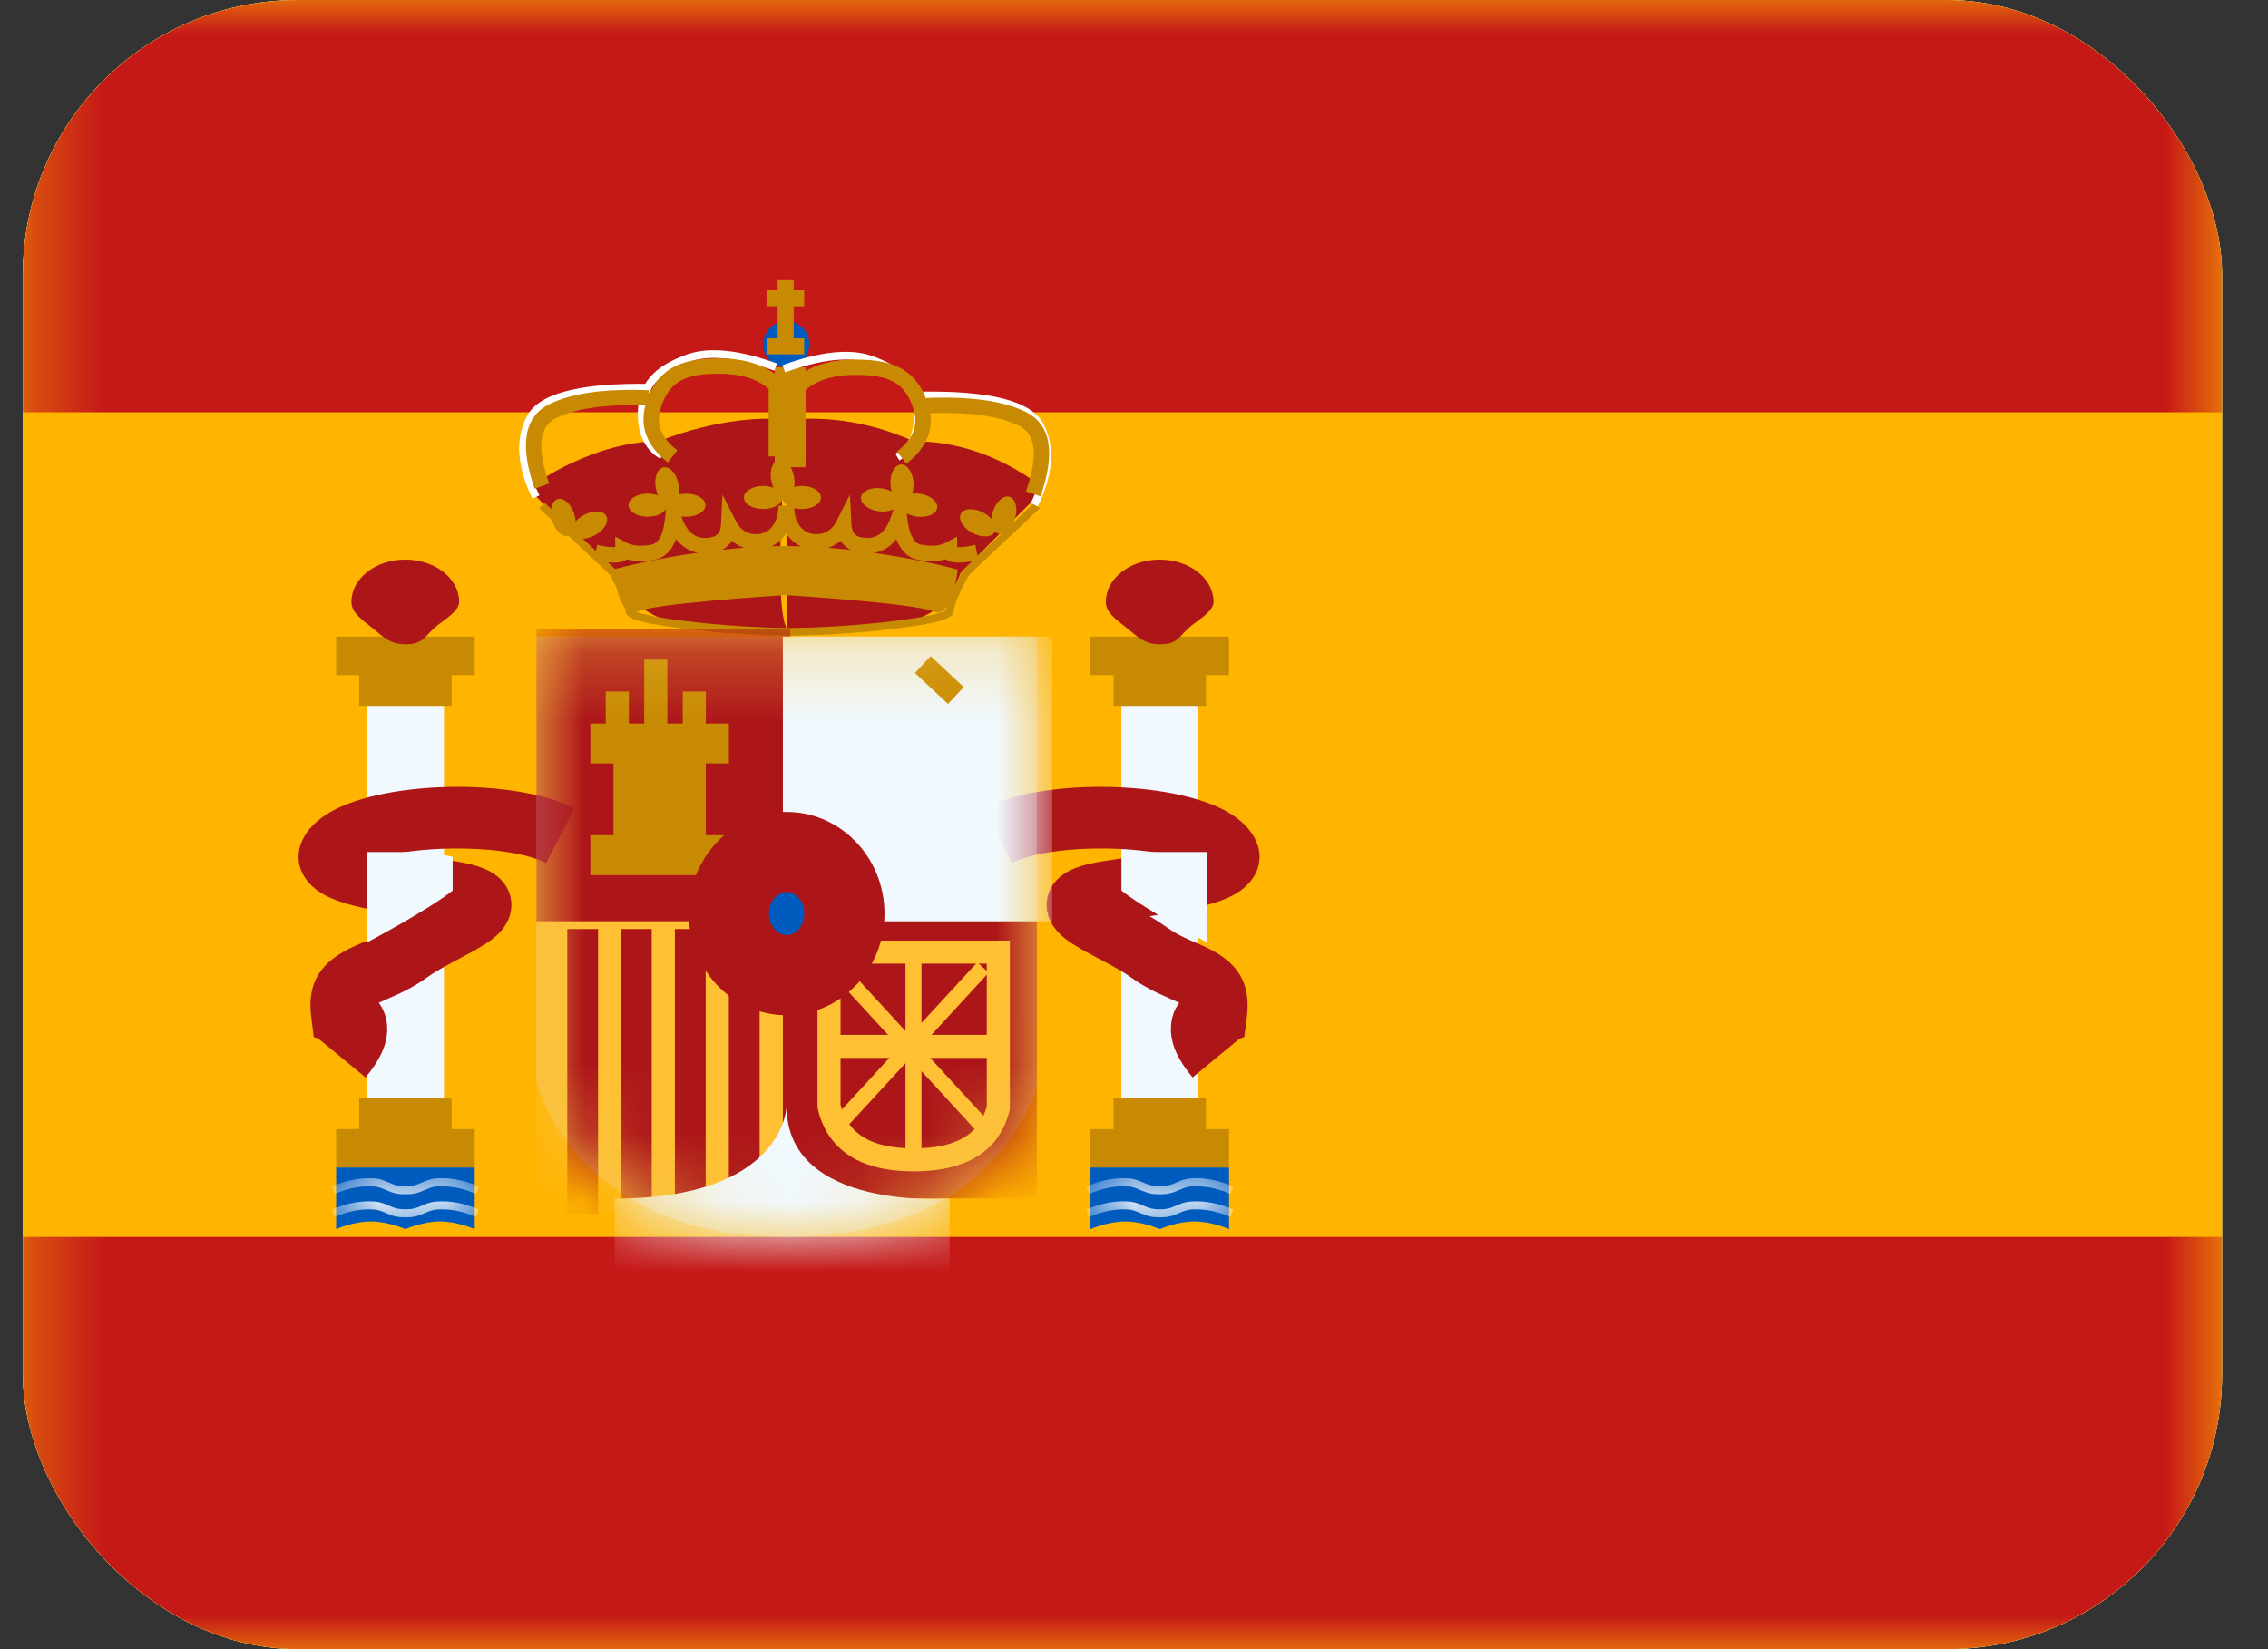 <svg xmlns="http://www.w3.org/2000/svg" fill="none" viewBox="0 0 33 24" height="24" width="33">
<rect x="0" y="0" width="33" height="24" fill="#333333" stroke="none"/>
<g clip-path="url(#clip0_3256_79036)">
<rect fill="white" rx="4" height="24" width="32" x="0.332"></rect>
<path fill="#FFB400" d="M0.332 0V24H32.332V0H0.332Z" clip-rule="evenodd" fill-rule="evenodd"></path>
<mask height="24" width="33" y="0" x="0" maskUnits="userSpaceOnUse" style="mask-type:luminance" id="mask0_3256_79036">
<path fill="white" d="M0.332 0V24H32.332V0H0.332Z" clip-rule="evenodd" fill-rule="evenodd"></path>
</mask>
<g mask="url(#mask0_3256_79036)">
<path fill="#C51918" d="M0.332 0V6H32.332V0H0.332Z" clip-rule="evenodd" fill-rule="evenodd"></path>
<path fill="#C51918" d="M0.332 18V24H32.332V18H0.332Z" clip-rule="evenodd" fill-rule="evenodd"></path>
<rect fill="#F1F9FF" height="5.824" width="1.12" y="10.271" x="5.34"></rect>
<path fill="#C88A02" d="M6.907 9.264H4.891V9.824H5.227V10.272H6.571V9.824H6.907V9.264Z" clip-rule="evenodd" fill-rule="evenodd"></path>
<path fill="#C88A02" d="M6.571 16.431H6.907V16.991H4.891V16.431H5.227V15.983H6.571V16.431Z" clip-rule="evenodd" fill-rule="evenodd"></path>
<path fill="#AD1619" d="M5.897 9.376C6.141 9.376 6.166 9.284 6.31 9.147C6.421 9.04 6.681 8.908 6.681 8.76C6.681 8.419 6.33 8.144 5.897 8.144C5.464 8.144 5.113 8.419 5.113 8.76C5.113 8.925 5.292 9.036 5.428 9.147C5.57 9.263 5.675 9.376 5.897 9.376Z" clip-rule="evenodd" fill-rule="evenodd"></path>
<path fill="#005BBF" d="M4.891 16.991H6.907V17.887C6.907 17.887 6.655 17.775 6.403 17.775C6.151 17.775 5.899 17.887 5.899 17.887C5.899 17.887 5.647 17.775 5.395 17.775C5.143 17.775 4.891 17.887 4.891 17.887V16.991Z" clip-rule="evenodd" fill-rule="evenodd"></path>
<mask height="2" width="3" y="16" x="4" maskUnits="userSpaceOnUse" style="mask-type:luminance" id="mask1_3256_79036">
<path fill="white" d="M4.891 16.991H6.907V17.887C6.907 17.887 6.655 17.775 6.403 17.775C6.151 17.775 5.899 17.887 5.899 17.887C5.899 17.887 5.647 17.775 5.395 17.775C5.143 17.775 4.891 17.887 4.891 17.887V16.991Z" clip-rule="evenodd" fill-rule="evenodd"></path>
</mask>
<g mask="url(#mask1_3256_79036)">
<path fill="white" d="M4.872 17.711L4.828 17.604C5.01 17.523 5.192 17.482 5.374 17.482C5.492 17.482 5.554 17.499 5.659 17.545C5.751 17.586 5.798 17.599 5.899 17.599C5.999 17.599 6.047 17.586 6.139 17.545C6.244 17.499 6.305 17.482 6.423 17.482C6.606 17.482 6.788 17.523 6.969 17.604L6.925 17.711C6.757 17.636 6.59 17.599 6.423 17.599C6.322 17.599 6.275 17.612 6.183 17.653C6.078 17.699 6.017 17.716 5.899 17.716C5.781 17.716 5.719 17.699 5.615 17.653C5.523 17.612 5.475 17.599 5.374 17.599C5.207 17.599 5.04 17.636 4.872 17.711Z"></path>
<path fill="white" d="M4.872 17.375L4.828 17.268C5.01 17.187 5.192 17.146 5.374 17.146C5.492 17.146 5.554 17.163 5.659 17.209C5.751 17.25 5.798 17.263 5.899 17.263C5.999 17.263 6.047 17.25 6.139 17.209C6.244 17.163 6.305 17.146 6.423 17.146C6.606 17.146 6.788 17.187 6.969 17.268L6.925 17.375C6.757 17.3 6.59 17.263 6.423 17.263C6.322 17.263 6.275 17.276 6.183 17.317C6.078 17.363 6.017 17.38 5.899 17.38C5.781 17.38 5.719 17.363 5.615 17.317C5.523 17.276 5.475 17.263 5.374 17.263C5.207 17.263 5.04 17.3 4.872 17.375Z"></path>
</g>
<rect fill="#F1F9FF" height="5.824" width="1.12" y="10.271" x="16.316"></rect>
<path fill="#C88A02" d="M17.883 9.264H15.867V9.824H16.203V10.272H17.547V9.824H17.883V9.264Z" clip-rule="evenodd" fill-rule="evenodd"></path>
<path fill="#C88A02" d="M17.547 16.431H17.883V16.991H15.867V16.431H16.203V15.983H17.547V16.431Z" clip-rule="evenodd" fill-rule="evenodd"></path>
<path fill="#AD1619" d="M16.874 9.376C17.118 9.376 17.142 9.284 17.286 9.147C17.398 9.04 17.658 8.908 17.658 8.76C17.658 8.419 17.307 8.144 16.874 8.144C16.441 8.144 16.09 8.419 16.09 8.76C16.09 8.925 16.269 9.036 16.404 9.147C16.547 9.263 16.652 9.376 16.874 9.376Z" clip-rule="evenodd" fill-rule="evenodd"></path>
<path fill="#005BBF" d="M15.867 16.991H17.883V17.887C17.883 17.887 17.631 17.775 17.379 17.775C17.127 17.775 16.875 17.887 16.875 17.887C16.875 17.887 16.623 17.775 16.371 17.775C16.119 17.775 15.867 17.887 15.867 17.887V16.991Z" clip-rule="evenodd" fill-rule="evenodd"></path>
<mask height="2" width="3" y="16" x="15" maskUnits="userSpaceOnUse" style="mask-type:luminance" id="mask2_3256_79036">
<path fill="white" d="M15.867 16.991H17.883V17.887C17.883 17.887 17.631 17.775 17.379 17.775C17.127 17.775 16.875 17.887 16.875 17.887C16.875 17.887 16.623 17.775 16.371 17.775C16.119 17.775 15.867 17.887 15.867 17.887V16.991Z" clip-rule="evenodd" fill-rule="evenodd"></path>
</mask>
<g mask="url(#mask2_3256_79036)">
<path fill="white" d="M15.849 17.711L15.805 17.604C15.986 17.523 16.169 17.482 16.351 17.482C16.469 17.482 16.53 17.499 16.635 17.545C16.727 17.586 16.775 17.599 16.875 17.599C16.976 17.599 17.023 17.586 17.115 17.545C17.22 17.499 17.282 17.482 17.4 17.482C17.582 17.482 17.764 17.523 17.946 17.604L17.902 17.711C17.734 17.636 17.567 17.599 17.4 17.599C17.299 17.599 17.251 17.612 17.159 17.653C17.055 17.699 16.993 17.716 16.875 17.716C16.757 17.716 16.696 17.699 16.591 17.653C16.499 17.612 16.451 17.599 16.351 17.599C16.184 17.599 16.017 17.636 15.849 17.711Z"></path>
<path fill="white" d="M15.849 17.375L15.805 17.268C15.986 17.187 16.169 17.146 16.351 17.146C16.469 17.146 16.53 17.163 16.635 17.209C16.727 17.25 16.775 17.263 16.875 17.263C16.976 17.263 17.023 17.25 17.115 17.209C17.22 17.163 17.282 17.146 17.4 17.146C17.582 17.146 17.764 17.187 17.946 17.268L17.902 17.375C17.734 17.3 17.567 17.263 17.4 17.263C17.299 17.263 17.251 17.276 17.159 17.317C17.055 17.363 16.993 17.38 16.875 17.38C16.757 17.38 16.696 17.363 16.591 17.317C16.499 17.276 16.451 17.263 16.351 17.263C16.184 17.263 16.017 17.3 15.849 17.375Z"></path>
</g>
<path fill="#AD1619" d="M5.319 15.68C5.521 15.435 5.634 15.212 5.634 14.976C5.634 14.827 5.589 14.698 5.512 14.593L5.525 14.587C5.523 14.587 5.746 14.49 5.824 14.453C5.968 14.384 6.095 14.311 6.219 14.221C6.298 14.163 6.404 14.101 6.565 14.014C6.593 13.999 6.669 13.959 6.717 13.933L6.758 13.911C6.836 13.87 6.895 13.837 6.949 13.806C7.118 13.708 7.23 13.627 7.315 13.518C7.518 13.261 7.476 12.913 7.192 12.72C7.053 12.625 6.865 12.571 6.59 12.528L6.534 12.52C6.44 12.505 6.259 12.477 6.197 12.467C6.066 12.447 5.948 12.427 5.843 12.409C6.532 12.295 7.515 12.337 7.948 12.56L8.359 11.764C7.477 11.309 5.469 11.355 4.719 11.872C4.169 12.251 4.243 12.823 4.815 13.07C5.054 13.173 5.366 13.242 5.943 13.334C5.847 13.39 5.766 13.442 5.692 13.496C5.616 13.551 5.535 13.598 5.436 13.645C5.389 13.668 5.25 13.729 5.186 13.757L5.186 13.757L5.186 13.757L5.154 13.771C4.687 13.983 4.461 14.276 4.529 14.806L4.565 15.092L4.631 15.113L5.319 15.68ZM4.742 14.939L4.741 14.943L4.742 14.94L4.742 14.939ZM17.037 14.976C17.037 15.212 17.15 15.435 17.352 15.68L18.039 15.113L18.105 15.092L18.142 14.806C18.209 14.276 17.983 13.983 17.517 13.771L17.485 13.757C17.421 13.729 17.281 13.668 17.234 13.645C17.136 13.598 17.055 13.551 16.979 13.496C16.904 13.442 16.824 13.39 16.727 13.334C17.304 13.242 17.616 13.173 17.855 13.07C18.428 12.823 18.502 12.251 17.951 11.872C17.201 11.355 15.193 11.309 14.312 11.764L14.723 12.56C15.155 12.337 16.139 12.295 16.827 12.409C16.722 12.427 16.605 12.447 16.473 12.467C16.411 12.477 16.231 12.505 16.137 12.52L16.137 12.52L16.08 12.528C15.805 12.571 15.617 12.625 15.478 12.72C15.194 12.913 15.152 13.261 15.355 13.518C15.441 13.627 15.552 13.708 15.721 13.806C15.776 13.837 15.834 13.87 15.913 13.911L15.953 13.933C16.002 13.959 16.077 13.999 16.105 14.014C16.267 14.101 16.373 14.163 16.452 14.221C16.576 14.311 16.703 14.384 16.847 14.453C16.924 14.49 17.147 14.587 17.146 14.587L17.159 14.593C17.081 14.698 17.037 14.827 17.037 14.976Z" clip-rule="evenodd" fill-rule="evenodd"></path>
<path fill="#F1F9FF" d="M6.255 12.399L6.586 12.468V12.96C6.234 13.242 5.34 13.715 5.34 13.715V12.399H6.255Z"></path>
<path fill="#F1F9FF" d="M16.647 12.399L16.317 12.468V12.96C16.669 13.242 17.562 13.715 17.562 13.715V12.399H16.647Z"></path>
<path fill="#AD1619" d="M15.105 7.206V7.042C14.529 6.628 13.926 6.422 13.295 6.422C12.691 6.154 12.079 6.05 11.46 6.11C11.46 6.108 11.46 6.107 11.46 6.107C10.529 6.016 9.591 6.422 9.591 6.422C8.645 6.422 7.781 7.042 7.781 7.042V7.206L8.911 8.34C8.911 8.34 9.229 9.432 11.456 9.176V9.178C11.456 9.178 12.93 9.138 13.034 9.104C13.075 9.09 13.117 9.078 13.161 9.065C13.45 8.981 13.779 8.884 13.976 8.34L15.105 7.206ZM11.456 6.16C11.424 6.538 11.24 8.815 11.456 9.168V6.16Z" clip-rule="evenodd" fill-rule="evenodd"></path>
<path fill="#C88A02" d="M8.642 8.149L8.642 8.146L7.848 7.398L7.924 7.316L8.67 8.018L8.689 7.93C8.811 7.957 8.9 7.967 8.952 7.961V7.809L9.118 7.898C9.199 7.942 9.315 7.954 9.469 7.929C9.581 7.911 9.657 7.78 9.682 7.501L9.732 6.938L9.901 7.478C9.977 7.722 10.093 7.829 10.258 7.829C10.42 7.829 10.485 7.77 10.492 7.621L10.512 7.198L10.704 7.576C10.773 7.712 10.868 7.774 11.003 7.774C11.197 7.774 11.326 7.613 11.326 7.359H11.33H11.55H11.554C11.554 7.613 11.683 7.774 11.876 7.774C12.011 7.774 12.107 7.712 12.176 7.576L12.367 7.198L12.387 7.621C12.395 7.77 12.46 7.829 12.621 7.829C12.787 7.829 12.903 7.722 12.979 7.478L13.147 6.938L13.197 7.501C13.222 7.78 13.298 7.911 13.411 7.929C13.564 7.954 13.681 7.942 13.762 7.898L13.927 7.809V7.961C13.979 7.967 14.068 7.957 14.19 7.93L14.226 8.093L15.051 7.316L15.128 7.398L14.101 8.365C13.951 8.641 13.875 8.823 13.875 8.898C13.875 9.014 13.575 9.082 12.989 9.153C12.53 9.208 11.987 9.245 11.544 9.25V9.251L11.488 9.251L11.432 9.251V9.25C10.988 9.245 10.446 9.208 9.987 9.153C9.401 9.082 9.1 9.014 9.1 8.898C9.1 8.884 9.098 8.866 9.092 8.844C9.033 8.769 8.992 8.646 8.964 8.535C8.938 8.483 8.908 8.426 8.875 8.365L8.647 8.15L8.642 8.149ZM14.147 8.167C13.964 8.2 13.831 8.196 13.761 8.139C13.651 8.171 13.522 8.174 13.375 8.15C13.218 8.125 13.108 8.02 13.042 7.847C12.956 7.956 12.847 8.024 12.717 8.046C13.434 8.147 13.936 8.29 13.936 8.29C13.936 8.29 13.924 8.396 13.893 8.521C13.925 8.456 13.963 8.383 14.007 8.303L14.018 8.289L14.147 8.167ZM12.379 8.003C12.317 7.972 12.267 7.927 12.231 7.869C12.177 7.917 12.117 7.951 12.049 7.972C12.162 7.981 12.272 7.991 12.379 8.003ZM11.654 7.951C11.566 7.91 11.494 7.846 11.44 7.763C11.386 7.845 11.314 7.909 11.228 7.95C11.279 7.948 11.33 7.947 11.382 7.947V7.946L11.427 7.946L11.472 7.946V7.947C11.533 7.947 11.594 7.949 11.654 7.951ZM8.95 8.281L8.846 8.183C8.971 8.196 9.064 8.184 9.119 8.139C9.229 8.171 9.358 8.174 9.505 8.15C9.662 8.125 9.771 8.02 9.837 7.847C9.921 7.953 10.026 8.02 10.151 8.044C9.533 8.13 9.072 8.249 8.95 8.281ZM10.826 7.971C10.717 7.979 10.611 7.989 10.508 8C10.567 7.969 10.614 7.925 10.649 7.869C10.701 7.915 10.76 7.949 10.826 7.971ZM13.581 8.901C13.659 8.937 13.722 8.901 13.772 8.83C13.768 8.85 13.765 8.867 13.764 8.883C13.757 8.887 13.747 8.893 13.734 8.898C13.697 8.914 13.641 8.93 13.568 8.947C13.424 8.98 13.218 9.012 12.975 9.042C12.501 9.099 11.937 9.136 11.488 9.139C11.039 9.136 10.475 9.099 10 9.042C9.757 9.012 9.552 8.98 9.408 8.947C9.347 8.933 9.297 8.919 9.261 8.906C9.265 8.904 9.269 8.903 9.273 8.901C9.518 8.786 11.136 8.679 11.427 8.66C11.718 8.679 13.336 8.786 13.581 8.901ZM13.889 8.881L13.888 8.882L13.889 8.881L13.889 8.88L13.889 8.881Z" clip-rule="evenodd" fill-rule="evenodd"></path>
<path fill="#005BBF" d="M11.441 5.347C11.627 5.347 11.777 5.196 11.777 5.011C11.777 4.825 11.627 4.675 11.441 4.675C11.256 4.675 11.105 4.825 11.105 5.011C11.105 5.196 11.256 5.347 11.441 5.347Z" clip-rule="evenodd" fill-rule="evenodd"></path>
<path fill="#C88A02" d="M11.223 6.996C11.23 7.033 11.241 7.068 11.255 7.098C11.212 7.082 11.16 7.072 11.105 7.072C10.95 7.072 10.825 7.147 10.825 7.24C10.825 7.333 10.95 7.408 11.105 7.408C11.26 7.408 11.385 7.333 11.385 7.24C11.385 7.333 11.51 7.408 11.665 7.408C11.82 7.408 11.945 7.333 11.945 7.24C11.945 7.147 11.82 7.072 11.665 7.072C11.626 7.072 11.589 7.077 11.555 7.085C11.563 7.039 11.563 6.987 11.552 6.932C11.523 6.78 11.425 6.672 11.334 6.689C11.243 6.707 11.193 6.845 11.223 6.996ZM11.385 7.24L11.385 7.235L11.385 7.235L11.385 7.24ZM9.575 7.21C9.561 7.18 9.55 7.145 9.543 7.108C9.513 6.957 9.563 6.819 9.654 6.801C9.745 6.784 9.843 6.892 9.872 7.044C9.883 7.099 9.883 7.151 9.875 7.197C9.909 7.189 9.946 7.184 9.985 7.184C10.14 7.184 10.265 7.259 10.265 7.352C10.265 7.445 10.14 7.52 9.985 7.52C9.83 7.52 9.705 7.445 9.705 7.352L9.705 7.347L9.705 7.347L9.705 7.352C9.705 7.445 9.58 7.52 9.425 7.52C9.27 7.52 9.145 7.445 9.145 7.352C9.145 7.259 9.27 7.184 9.425 7.184C9.48 7.184 9.532 7.194 9.575 7.21ZM13.083 7.312C13.07 7.404 12.935 7.461 12.782 7.44C12.629 7.418 12.515 7.326 12.528 7.235C12.541 7.143 12.676 7.086 12.829 7.107C12.884 7.115 12.933 7.132 12.974 7.154C12.964 7.122 12.958 7.086 12.956 7.049C12.948 6.894 13.017 6.765 13.109 6.76C13.202 6.755 13.284 6.877 13.292 7.031C13.294 7.087 13.287 7.139 13.273 7.183C13.308 7.179 13.345 7.18 13.383 7.185C13.537 7.207 13.65 7.299 13.637 7.39C13.624 7.482 13.49 7.539 13.337 7.518C13.184 7.496 13.07 7.404 13.083 7.312ZM13.083 7.312L13.084 7.307L13.084 7.308L13.083 7.312ZM14.149 7.757C14.286 7.829 14.432 7.822 14.475 7.74L14.478 7.735C14.491 7.75 14.507 7.76 14.525 7.765C14.614 7.793 14.723 7.695 14.768 7.547C14.813 7.399 14.778 7.257 14.689 7.23C14.6 7.203 14.492 7.301 14.446 7.449C14.435 7.484 14.429 7.52 14.427 7.554C14.397 7.519 14.356 7.486 14.307 7.46C14.171 7.387 14.024 7.395 13.981 7.477C13.937 7.559 14.013 7.684 14.149 7.757ZM8.654 7.791C8.517 7.864 8.371 7.856 8.328 7.774C8.327 7.773 8.326 7.771 8.325 7.77C8.312 7.784 8.296 7.794 8.278 7.8C8.189 7.827 8.081 7.729 8.035 7.581C7.99 7.433 8.025 7.291 8.114 7.264C8.203 7.237 8.311 7.335 8.357 7.483C8.368 7.519 8.374 7.554 8.376 7.588C8.406 7.553 8.447 7.52 8.496 7.494C8.633 7.422 8.779 7.429 8.822 7.511C8.866 7.593 8.79 7.718 8.654 7.791Z" clip-rule="evenodd" fill-rule="evenodd"></path>
<path fill="#C88A02" d="M11.315 4.076H11.548V4.224H11.701V4.457H11.548V4.924H11.701V5.157H11.16V4.924H11.315V4.457H11.16V4.224H11.315V4.076Z" clip-rule="evenodd" fill-rule="evenodd"></path>
<rect fill="#C88A02" height="1.456" width="0.448" y="5.344" x="11.273"></rect>
<path fill="white" d="M9.47 5.587L9.468 5.699C8.475 5.682 7.906 5.827 7.761 6.116C7.611 6.414 7.639 6.777 7.849 7.209L7.748 7.258C7.524 6.798 7.494 6.399 7.661 6.066C7.833 5.723 8.435 5.569 9.47 5.587Z"></path>
<path fill="white" d="M9.663 6.581L9.606 6.677C9.389 6.548 9.281 6.328 9.281 6.024C9.281 5.587 9.506 5.331 10.003 5.156C10.321 5.045 10.755 5.09 11.306 5.29L11.267 5.395C10.738 5.204 10.329 5.16 10.041 5.262C9.584 5.423 9.393 5.64 9.393 6.024C9.393 6.29 9.483 6.473 9.663 6.581Z"></path>
<path fill="#C88A02" d="M7.99 7.037L7.779 7.112C7.559 6.487 7.622 6.063 7.997 5.88C8.327 5.719 8.808 5.654 9.443 5.679L9.433 5.903C8.833 5.879 8.386 5.94 8.095 6.082C7.849 6.202 7.804 6.507 7.99 7.037Z"></path>
<path fill="#C88A02" d="M10.459 5.439C9.947 5.439 9.737 5.564 9.616 5.932C9.54 6.167 9.614 6.367 9.855 6.554L9.717 6.731C9.406 6.489 9.296 6.192 9.403 5.862C9.557 5.393 9.857 5.215 10.459 5.215C10.854 5.215 11.161 5.319 11.375 5.529L11.408 5.562V6.642H11.184V5.658C11.017 5.513 10.777 5.439 10.459 5.439Z"></path>
<path fill="white" d="M13.377 5.7L13.379 5.812C14.373 5.794 14.942 5.939 15.087 6.228C15.236 6.527 15.208 6.89 14.999 7.321L15.1 7.37C15.323 6.91 15.354 6.511 15.187 6.178C15.015 5.835 14.412 5.682 13.377 5.7Z"></path>
<path fill="white" d="M13.028 6.604L13.086 6.701C13.302 6.571 13.41 6.351 13.41 6.047C13.41 5.611 13.185 5.355 12.688 5.18C12.37 5.068 11.937 5.114 11.386 5.314L11.424 5.419C11.953 5.227 12.362 5.184 12.651 5.285C13.107 5.446 13.298 5.664 13.298 6.047C13.298 6.314 13.208 6.497 13.028 6.604Z"></path>
<path fill="#C88A02" d="M14.928 7.15L15.139 7.224C15.359 6.6 15.296 6.176 14.921 5.993C14.591 5.831 14.11 5.766 13.475 5.792L13.485 6.015C14.085 5.991 14.532 6.052 14.823 6.194C15.069 6.314 15.114 6.619 14.928 7.15Z"></path>
<path fill="#C88A02" d="M12.447 5.456C12.959 5.456 13.17 5.581 13.29 5.949C13.366 6.184 13.292 6.384 13.051 6.571L13.189 6.748C13.501 6.506 13.61 6.21 13.503 5.88C13.35 5.411 13.049 5.232 12.447 5.232C12.053 5.232 11.745 5.336 11.531 5.547L11.498 5.58V6.66H11.722V5.676C11.889 5.53 12.129 5.456 12.447 5.456Z"></path>
<path fill="#E1E5E8" d="M7.805 9.264H15.085V15.805C15.085 15.805 14.544 18 11.445 18C8.345 18 7.805 15.747 7.805 15.747V9.264Z" clip-rule="evenodd" fill-rule="evenodd" opacity="0.3"></path>
<mask height="9" width="9" y="9" x="7" maskUnits="userSpaceOnUse" style="mask-type:luminance" id="mask3_3256_79036">
<path fill="white" d="M7.805 9.264H15.085V15.805C15.085 15.805 14.544 18 11.445 18C8.345 18 7.805 15.747 7.805 15.747V9.264Z" clip-rule="evenodd" fill-rule="evenodd"></path>
</mask>
<g mask="url(#mask3_3256_79036)">
<rect fill="#FFC034" height="4.368" width="3.696" y="13.296" x="7.805"></rect>
<rect fill="#AD1619" height="4.144" width="0.448" y="13.52" x="8.254"></rect>
<rect fill="#AD1619" height="4.144" width="0.448" y="13.52" x="9.82"></rect>
<rect fill="#AD1619" height="4.144" width="0.448" y="13.52" x="9.035"></rect>
<rect fill="#AD1619" height="4.144" width="0.448" y="13.52" x="10.605"></rect>
<rect fill="#AD1619" height="4.256" width="3.696" y="9.151" x="7.805"></rect>
<rect fill="#AD1619" height="4.256" width="3.696" y="13.184" x="11.391"></rect>
<rect fill="#F1F9FF" height="4.144" width="3.92" y="9.264" x="11.391"></rect>
<path fill="#C88A02" d="M9.374 9.6H9.71V10.529H9.934V10.064H10.27V10.529H10.606V11.11H10.27V12.155H10.606V12.736H8.59V12.155H8.926V11.11H8.59V10.529H8.814V10.064H9.15V10.529H9.374V9.6Z" clip-rule="evenodd" fill-rule="evenodd"></path>
<path fill="#C88A02" d="M13.312 9.794L13.542 9.549L14.023 9.999L13.794 10.244L13.312 9.794Z"></path>
<path fill="#FFC034" d="M14.694 16.14V13.688H11.895V16.119L11.899 16.138C12.041 16.742 12.523 17.047 13.294 17.047C14.065 17.047 14.547 16.75 14.69 16.159L14.694 16.14ZM13.294 16.712C12.676 16.712 12.338 16.503 12.23 16.079V14.024H14.358V16.099C14.251 16.509 13.914 16.712 13.294 16.712Z" clip-rule="evenodd" fill-rule="evenodd"></path>
<path fill="#FFC034" d="M13.408 13.893H13.175V15.004L12.255 14.004L12.09 14.155L12.922 15.06H12.168V15.396H12.747H12.94L12.09 16.321L12.255 16.473L13.175 15.472V16.771H13.408V15.589L14.22 16.473L14.385 16.321L13.535 15.396H14.484V15.06H13.553L14.385 14.155L14.22 14.004L13.408 14.887V13.893Z" clip-rule="evenodd" fill-rule="evenodd"></path>
<path fill="#F1F9FF" d="M13.817 17.442C13.817 17.442 11.445 17.629 11.445 16.099C11.445 16.099 11.422 17.442 8.945 17.442V18.65H13.817V17.442Z" clip-rule="evenodd" fill-rule="evenodd"></path>
<path stroke-width="1.167" stroke="#AD1619" fill="#005BBF" d="M11.445 14.191C11.909 14.191 12.286 13.79 12.286 13.295C12.286 12.801 11.909 12.399 11.445 12.399C10.982 12.399 10.605 12.801 10.605 13.295C10.605 13.79 10.982 14.191 11.445 14.191Z" clip-rule="evenodd" fill-rule="evenodd"></path>
</g>
</g>
</g>
<defs>
<clipPath id="clip0_3256_79036">
<rect fill="white" rx="4" height="24" width="32" x="0.332"></rect>
</clipPath>
</defs>
</svg>
